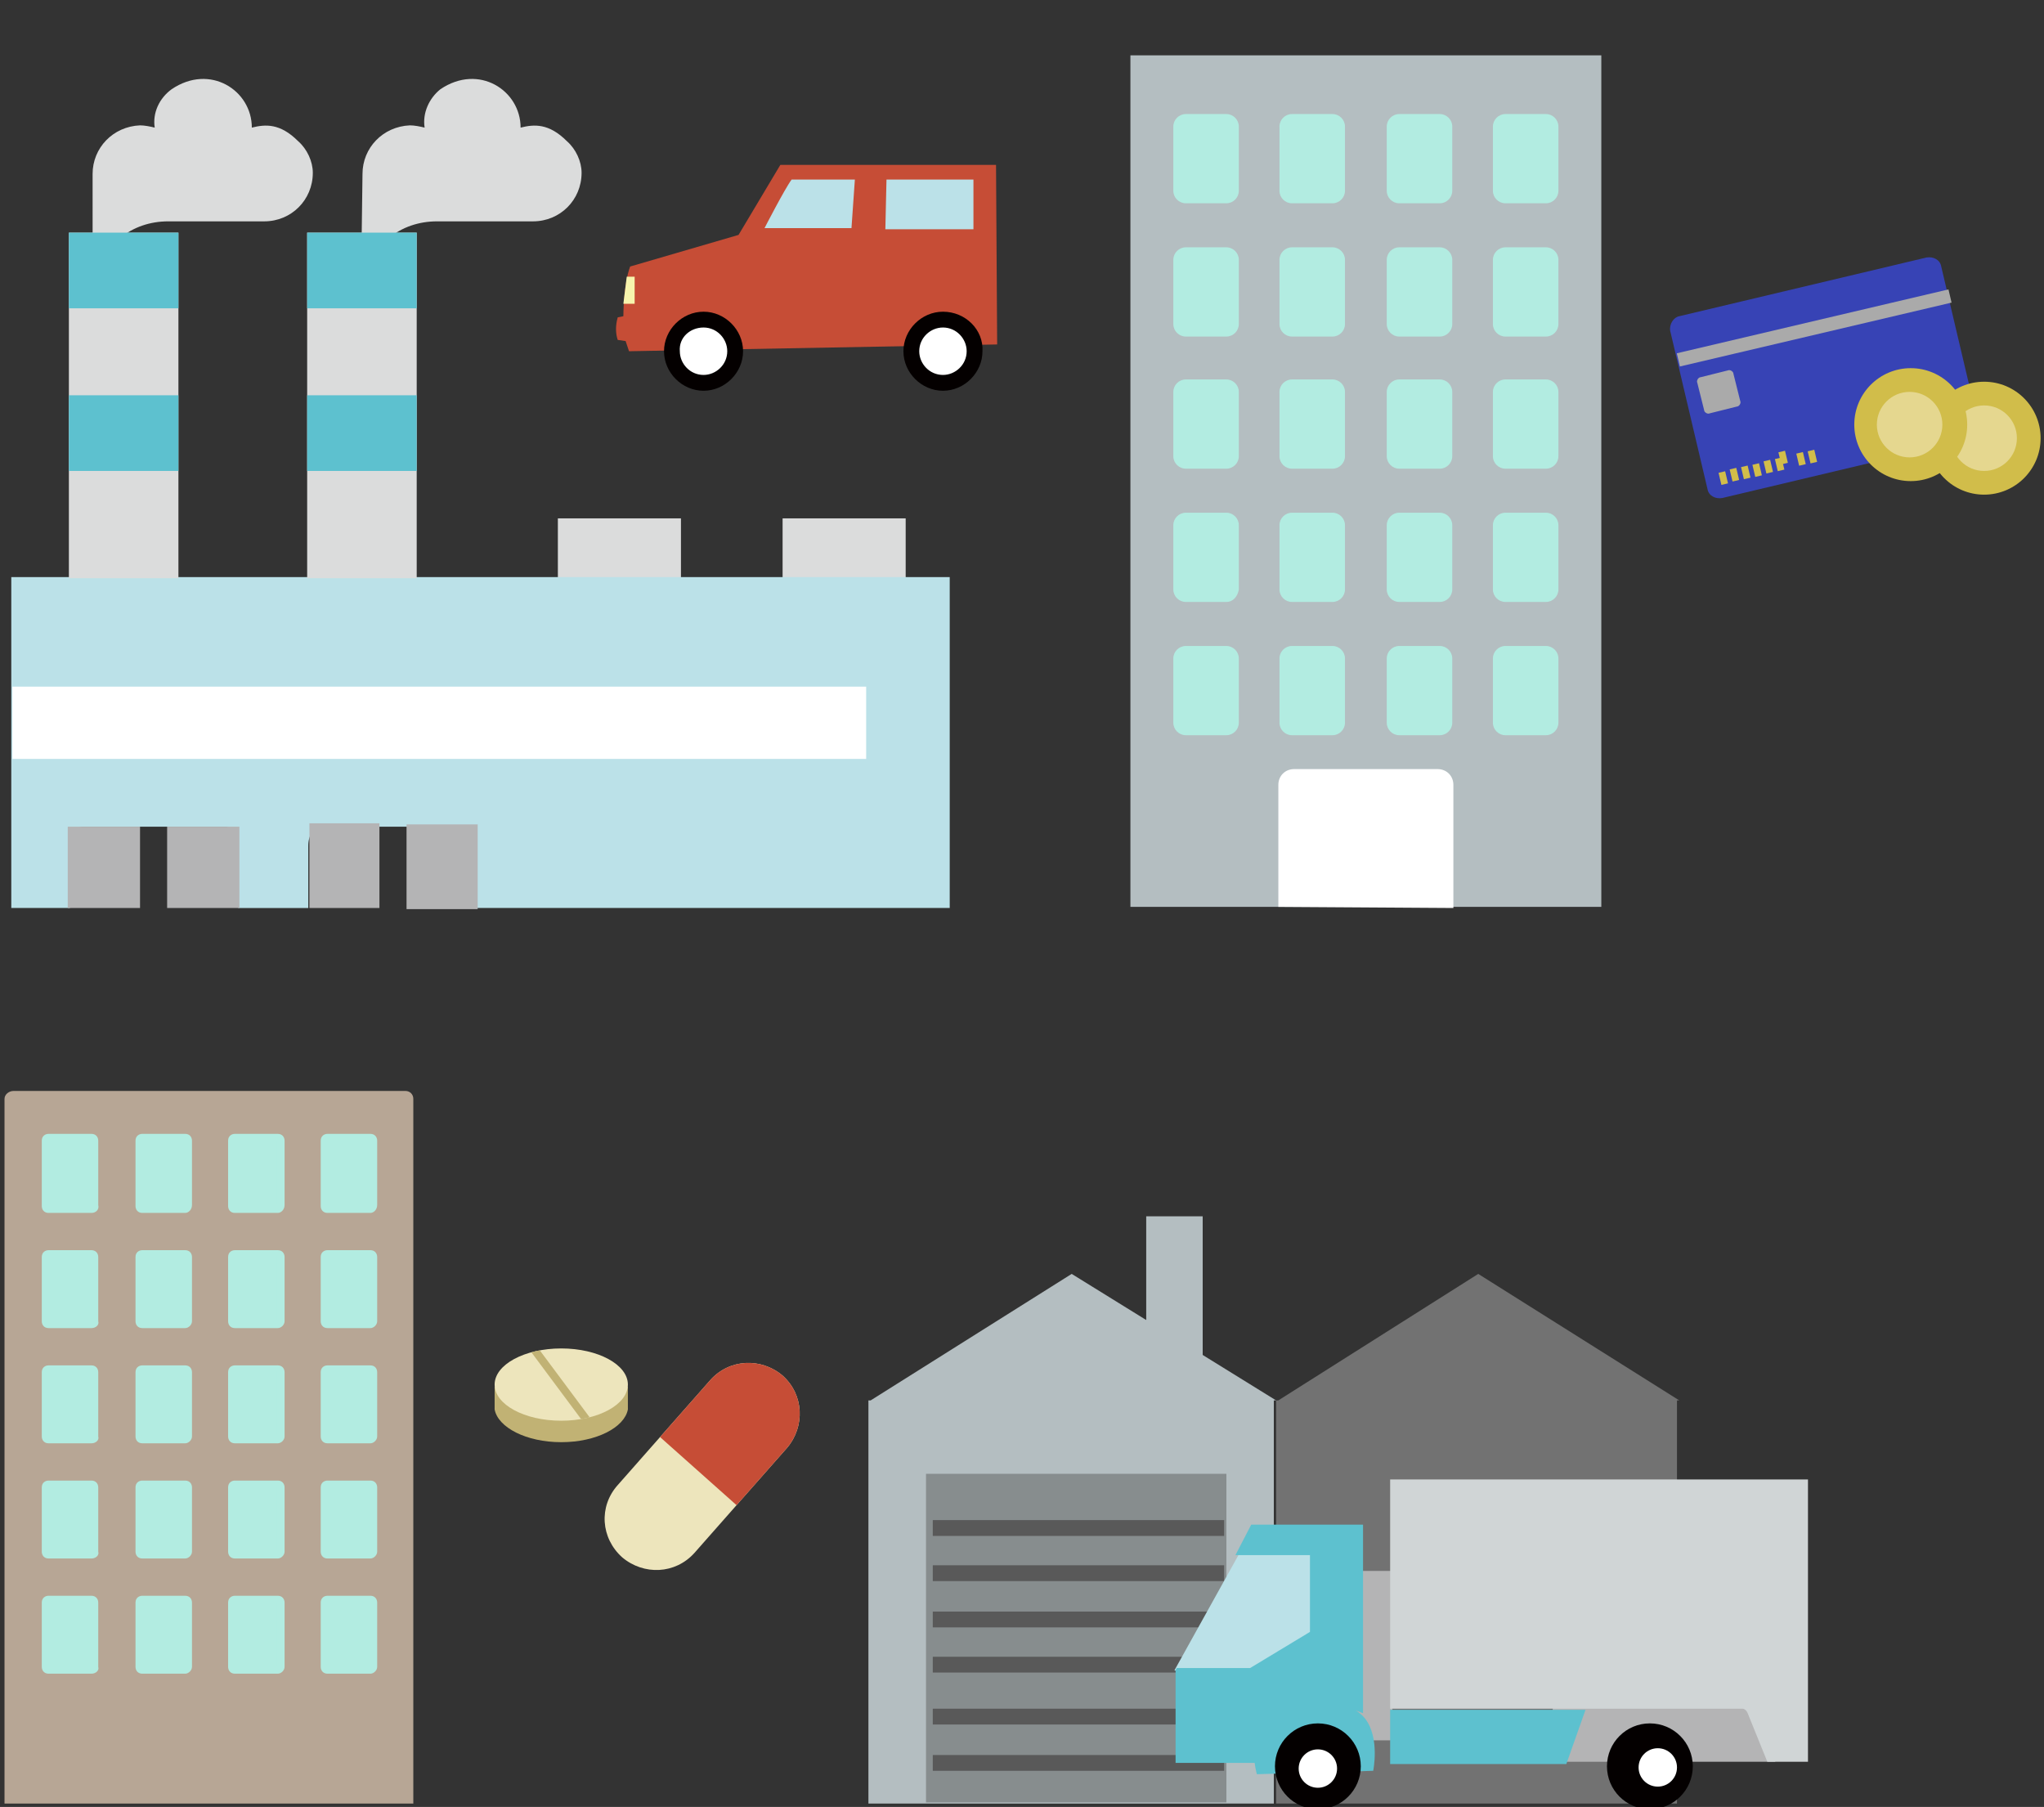 <?xml version="1.0" encoding="utf-8"?>
<!-- Generator: Adobe Illustrator 26.0.3, SVG Export Plug-In . SVG Version: 6.00 Build 0)  -->
<svg version="1.1" id="レイヤー_1" xmlns="http://www.w3.org/2000/svg" xmlns:xlink="http://www.w3.org/1999/xlink" x="0px"
	 y="0px" viewBox="0 0 181 160" style="enable-background:new 0 0 181 160;" xml:space="preserve">
<rect x="0" y="0" width="181" height="160" fill="#333333" stroke="none"/>
<style type="text/css">
	.st0{fill:#B7A695;}
	.st1{fill:#B2ECE1;}
	.st2{fill:#B4BEC1;}
	.st3{fill:#FFFFFF;}
	.st4{fill:#EDE5BC;}
	.st5{clip-path:url(#SVGID_00000052789382511035791820000007763078847195155854_);}
	.st6{fill:#C64D36;}
	.st7{fill:#C1B274;}
	.st8{clip-path:url(#SVGID_00000107575507945657452110000011848396673083217311_);}
	.st9{fill:#DBDCDC;}
	.st10{fill:#BBE1E8;}
	.st11{fill:#B4B4B5;}
	.st12{fill:#5DC1CF;}
	.st13{fill:#F7F4AD;}
	.st14{fill:#040000;}
	.st15{fill:#3743B5;}
	.st16{fill:#AAAAAA;}
	.st17{fill:#D1BD4A;}
	.st18{fill:#E5D78F;}
	.st19{fill:#878D8E;}
	.st20{fill:#595959;}
	.st21{fill:#727272;}
	.st22{fill:#D0D5D6;}
</style>
<g id="レイヤー_2_00000162344366403957668220000013481574473172906170_">
	<g id="レイヤー_1-2">
		<g id="B_10_修正">
			<path class="st0" d="M1.2,96.6h34.7c0.4,0,0.7,0.3,0.7,0.7l0,0v62.4l0,0H0.4l0,0V97.3C0.4,96.9,0.8,96.6,1.2,96.6z"/>
			<path class="st1" d="M4.3,100.7h3.9c0.2,0,0.3,0.1,0.3,0.3v5.7c0,0.2-0.1,0.3-0.3,0.3H4.3c-0.2,0-0.3-0.1-0.3-0.3V101
				C4,100.8,4.1,100.7,4.3,100.7z"/>
			<path class="st1" d="M8.1,107.4H4.3c-0.4,0-0.6-0.3-0.6-0.6V101c0-0.4,0.3-0.6,0.6-0.6h3.8c0.4,0,0.6,0.3,0.6,0.6v5.7
				C8.8,107.1,8.5,107.4,8.1,107.4z M4.3,106.7h3.8V101H4.3L4.3,106.7z"/>
			<path class="st1" d="M12.5,100.7h3.9c0.2,0,0.3,0.1,0.3,0.3v5.7c0,0.2-0.1,0.3-0.3,0.3h-3.9c-0.2,0-0.3-0.1-0.3-0.3V101
				C12.2,100.8,12.3,100.7,12.5,100.7z"/>
			<path class="st1" d="M16.4,107.4h-3.8c-0.4,0-0.6-0.3-0.6-0.6V101c0-0.4,0.3-0.6,0.6-0.6h3.8c0.4,0,0.6,0.3,0.6,0.6v5.7
				C17,107.1,16.7,107.4,16.4,107.4z M12.5,106.7h3.8V101h-3.8V106.7z"/>
			<path class="st1" d="M20.7,100.7h3.9c0.2,0,0.3,0.1,0.3,0.3v5.7c0,0.2-0.1,0.3-0.3,0.3h-3.9c-0.2,0-0.3-0.1-0.3-0.3V101
				C20.4,100.8,20.5,100.7,20.7,100.7z"/>
			<path class="st1" d="M24.6,107.4h-3.8c-0.4,0-0.6-0.3-0.6-0.6V101c0-0.4,0.3-0.6,0.6-0.6h3.8c0.4,0,0.6,0.3,0.6,0.6v5.7
				C25.2,107.1,24.9,107.4,24.6,107.4z M20.7,106.7h3.8V101h-3.8V106.7z"/>
			<path class="st1" d="M28.9,100.7h3.9c0.2,0,0.3,0.1,0.3,0.3v5.7c0,0.2-0.1,0.3-0.3,0.3h-3.9c-0.2,0-0.3-0.1-0.3-0.3V101
				C28.6,100.8,28.8,100.7,28.9,100.7z"/>
			<path class="st1" d="M32.8,107.4h-3.8c-0.4,0-0.6-0.3-0.6-0.6V101c0-0.4,0.3-0.6,0.6-0.6h3.8c0.4,0,0.6,0.3,0.6,0.6v5.7
				C33.4,107.1,33.1,107.4,32.8,107.4z M28.9,106.7h3.8V101h-3.8V106.7z"/>
			<path class="st1" d="M4.3,110.9h3.9c0.2,0,0.3,0.1,0.3,0.3v5.7c0,0.2-0.1,0.3-0.3,0.3H4.3c-0.2,0-0.3-0.1-0.3-0.3v-5.7
				C4,111.1,4.1,110.9,4.3,110.9z"/>
			<path class="st1" d="M8.1,117.6H4.3c-0.4,0-0.6-0.3-0.6-0.6v-5.7c0-0.4,0.3-0.6,0.6-0.6h3.8c0.4,0,0.6,0.3,0.6,0.6v5.7
				C8.8,117.3,8.5,117.6,8.1,117.6z M4.3,116.9h3.8v-5.7H4.3L4.3,116.9z"/>
			<path class="st1" d="M12.5,110.9h3.9c0.2,0,0.3,0.1,0.3,0.3v5.7c0,0.2-0.1,0.3-0.3,0.3h-3.9c-0.2,0-0.3-0.1-0.3-0.3v-5.7
				C12.2,111.1,12.3,110.9,12.5,110.9z"/>
			<path class="st1" d="M16.4,117.6h-3.8c-0.4,0-0.6-0.3-0.6-0.6v-5.7c0-0.4,0.3-0.6,0.6-0.6h3.8c0.4,0,0.6,0.3,0.6,0.6v5.7
				C17,117.3,16.7,117.6,16.4,117.6z M12.5,116.9h3.8v-5.7h-3.8V116.9z"/>
			<path class="st1" d="M20.7,110.9h3.9c0.2,0,0.3,0.1,0.3,0.3v5.7c0,0.2-0.1,0.3-0.3,0.3h-3.9c-0.2,0-0.3-0.1-0.3-0.3v-5.7
				C20.4,111.1,20.5,110.9,20.7,110.9z"/>
			<path class="st1" d="M24.6,117.6h-3.8c-0.4,0-0.6-0.3-0.6-0.6v-5.7c0-0.4,0.3-0.6,0.6-0.6h3.8c0.4,0,0.6,0.3,0.6,0.6v5.7
				C25.2,117.3,24.9,117.6,24.6,117.6z M20.7,116.9h3.8v-5.7h-3.8V116.9z"/>
			<path class="st1" d="M28.9,110.9h3.9c0.2,0,0.3,0.1,0.3,0.3v5.7c0,0.2-0.1,0.3-0.3,0.3h-3.9c-0.2,0-0.3-0.1-0.3-0.3v-5.7
				C28.6,111.1,28.8,110.9,28.9,110.9z"/>
			<path class="st1" d="M32.8,117.6h-3.8c-0.4,0-0.6-0.3-0.6-0.6v-5.7c0-0.4,0.3-0.6,0.6-0.6h3.8c0.4,0,0.6,0.3,0.6,0.6v5.7
				C33.4,117.3,33.1,117.6,32.8,117.6z M28.9,116.9h3.8v-5.7h-3.8V116.9z"/>
			<path class="st1" d="M4.3,121.1h3.9c0.2,0,0.3,0.1,0.3,0.3v5.7c0,0.2-0.1,0.3-0.3,0.3H4.3c-0.2,0-0.3-0.1-0.3-0.3v-5.7
				C4,121.3,4.1,121.1,4.3,121.1z"/>
			<path class="st1" d="M8.1,127.8H4.3c-0.4,0-0.6-0.3-0.6-0.6l0,0v-5.7c0-0.4,0.3-0.6,0.6-0.6c0,0,0,0,0,0h3.8
				c0.4,0,0.6,0.3,0.6,0.6l0,0v5.7C8.8,127.5,8.5,127.8,8.1,127.8C8.1,127.8,8.1,127.8,8.1,127.8z M4.3,127.1h3.8v-5.7H4.3
				L4.3,127.1z"/>
			<path class="st1" d="M12.5,121.1h3.9c0.2,0,0.3,0.1,0.3,0.3v5.7c0,0.2-0.1,0.3-0.3,0.3h-3.9c-0.2,0-0.3-0.1-0.3-0.3v-5.7
				C12.2,121.3,12.3,121.1,12.5,121.1z"/>
			<path class="st1" d="M16.4,127.8h-3.8c-0.4,0-0.6-0.3-0.6-0.6l0,0v-5.7c0-0.4,0.3-0.6,0.6-0.6c0,0,0,0,0,0h3.8
				c0.4,0,0.6,0.3,0.6,0.6l0,0v5.7C17,127.5,16.7,127.8,16.4,127.8C16.4,127.8,16.4,127.8,16.4,127.8z M12.5,127.1h3.8v-5.7h-3.8
				V127.1z"/>
			<path class="st1" d="M20.7,121.1h3.9c0.2,0,0.3,0.1,0.3,0.3v5.7c0,0.2-0.1,0.3-0.3,0.3h-3.9c-0.2,0-0.3-0.1-0.3-0.3v-5.7
				C20.4,121.3,20.5,121.1,20.7,121.1z"/>
			<path class="st1" d="M24.6,127.8h-3.8c-0.4,0-0.6-0.3-0.6-0.6l0,0v-5.7c0-0.4,0.3-0.6,0.6-0.6c0,0,0,0,0,0h3.8
				c0.4,0,0.6,0.3,0.6,0.6l0,0v5.7C25.2,127.5,24.9,127.8,24.6,127.8C24.6,127.8,24.6,127.8,24.6,127.8z M20.7,127.1h3.8v-5.7h-3.8
				V127.1z"/>
			<path class="st1" d="M28.9,121.1h3.9c0.2,0,0.3,0.1,0.3,0.3v5.7c0,0.2-0.1,0.3-0.3,0.3h-3.9c-0.2,0-0.3-0.1-0.3-0.3v-5.7
				C28.6,121.3,28.8,121.1,28.9,121.1z"/>
			<path class="st1" d="M32.8,127.8h-3.8c-0.4,0-0.6-0.3-0.6-0.6l0,0v-5.7c0-0.4,0.3-0.6,0.6-0.6h0h3.8c0.4,0,0.6,0.3,0.6,0.6l0,0
				v5.7C33.4,127.5,33.1,127.8,32.8,127.8L32.8,127.8z M28.9,127.1h3.8v-5.7h-3.8V127.1z"/>
			<path class="st1" d="M4.3,131.3h3.9c0.2,0,0.3,0.1,0.3,0.3v5.7c0,0.2-0.1,0.3-0.3,0.3H4.3c-0.2,0-0.3-0.1-0.3-0.3v-5.7
				C4,131.5,4.1,131.3,4.3,131.3z"/>
			<path class="st1" d="M8.1,138H4.3c-0.4,0-0.6-0.3-0.6-0.6l0,0v-5.7c0-0.4,0.3-0.6,0.6-0.6c0,0,0,0,0,0h3.8c0.4,0,0.6,0.3,0.6,0.6
				l0,0v5.7C8.8,137.7,8.5,138,8.1,138C8.1,138,8.1,138,8.1,138z M4.3,137.3h3.8v-5.7H4.3L4.3,137.3z"/>
			<path class="st1" d="M12.5,131.3h3.9c0.2,0,0.3,0.1,0.3,0.3v5.7c0,0.2-0.1,0.3-0.3,0.3h-3.9c-0.2,0-0.3-0.1-0.3-0.3v-5.7
				C12.2,131.5,12.3,131.3,12.5,131.3z"/>
			<path class="st1" d="M16.4,138h-3.8c-0.4,0-0.6-0.3-0.6-0.6l0,0v-5.7c0-0.4,0.3-0.6,0.6-0.6c0,0,0,0,0,0h3.8
				c0.4,0,0.6,0.3,0.6,0.6l0,0v5.7C17,137.7,16.7,138,16.4,138C16.4,138,16.4,138,16.4,138z M12.5,137.3h3.8v-5.7h-3.8V137.3z"/>
			<path class="st1" d="M20.7,131.3h3.9c0.2,0,0.3,0.1,0.3,0.3v5.7c0,0.2-0.1,0.3-0.3,0.3h-3.9c-0.2,0-0.3-0.1-0.3-0.3v-5.7
				C20.4,131.5,20.5,131.3,20.7,131.3z"/>
			<path class="st1" d="M24.6,138h-3.8c-0.4,0-0.6-0.3-0.6-0.6l0,0v-5.7c0-0.4,0.3-0.6,0.6-0.6c0,0,0,0,0,0h3.8
				c0.4,0,0.6,0.3,0.6,0.6l0,0v5.7C25.2,137.7,24.9,138,24.6,138C24.6,138,24.6,138,24.6,138z M20.7,137.3h3.8v-5.7h-3.8V137.3z"/>
			<path class="st1" d="M4.3,141.6h3.9c0.2,0,0.3,0.1,0.3,0.3v5.7c0,0.2-0.1,0.3-0.3,0.3H4.3c-0.2,0-0.3-0.1-0.3-0.3v-5.7
				C4,141.7,4.1,141.6,4.3,141.6z"/>
			<path class="st1" d="M8.1,148.2H4.3c-0.4,0-0.6-0.3-0.6-0.6l0,0v-5.7c0-0.4,0.3-0.6,0.6-0.6c0,0,0,0,0,0h3.8
				c0.4,0,0.6,0.3,0.6,0.6l0,0v5.7C8.8,147.9,8.5,148.2,8.1,148.2C8.1,148.2,8.1,148.2,8.1,148.2z M4.3,147.6h3.8v-5.7H4.3V147.6z"
				/>
			<path class="st1" d="M12.5,141.6h3.9c0.2,0,0.3,0.1,0.3,0.3v5.7c0,0.2-0.1,0.3-0.3,0.3h-3.9c-0.2,0-0.3-0.1-0.3-0.3v-5.7
				C12.2,141.7,12.3,141.6,12.5,141.6z"/>
			<path class="st1" d="M16.4,148.2h-3.8c-0.4,0-0.6-0.3-0.6-0.6l0,0v-5.7c0-0.4,0.3-0.6,0.6-0.6c0,0,0,0,0,0h3.8
				c0.4,0,0.6,0.3,0.6,0.6l0,0v5.7C17,147.9,16.7,148.2,16.4,148.2C16.4,148.2,16.4,148.2,16.4,148.2z M12.5,147.6h3.8v-5.7h-3.8
				V147.6z"/>
			<path class="st1" d="M20.7,141.6h3.9c0.2,0,0.3,0.1,0.3,0.3v5.7c0,0.2-0.1,0.3-0.3,0.3h-3.9c-0.2,0-0.3-0.1-0.3-0.3v-5.7
				C20.4,141.7,20.5,141.6,20.7,141.6z"/>
			<path class="st1" d="M24.6,148.2h-3.8c-0.4,0-0.6-0.3-0.6-0.6l0,0v-5.7c0-0.4,0.3-0.6,0.6-0.6c0,0,0,0,0,0h3.8
				c0.4,0,0.6,0.3,0.6,0.6l0,0v5.7C25.2,147.9,24.9,148.2,24.6,148.2C24.6,148.2,24.6,148.2,24.6,148.2z M20.7,147.6h3.8v-5.7h-3.8
				V147.6z"/>
			<path class="st1" d="M28.9,141.6h3.9c0.2,0,0.3,0.1,0.3,0.3v5.7c0,0.2-0.1,0.3-0.3,0.3h-3.9c-0.2,0-0.3-0.1-0.3-0.3v-5.7
				C28.6,141.7,28.8,141.6,28.9,141.6z"/>
			<path class="st1" d="M32.8,148.2h-3.8c-0.4,0-0.6-0.3-0.6-0.6l0,0v-5.7c0-0.4,0.3-0.6,0.6-0.6h0h3.8c0.4,0,0.6,0.3,0.6,0.6l0,0
				v5.7C33.4,147.9,33.1,148.2,32.8,148.2L32.8,148.2z M28.9,147.6h3.8v-5.7h-3.8V147.6z"/>
			<path class="st1" d="M28.9,131.3h3.9c0.2,0,0.3,0.1,0.3,0.3v5.7c0,0.2-0.1,0.3-0.3,0.3h-3.9c-0.2,0-0.3-0.1-0.3-0.3v-5.7
				C28.6,131.5,28.8,131.3,28.9,131.3z"/>
			<path class="st1" d="M32.8,138h-3.8c-0.4,0-0.6-0.3-0.6-0.6l0,0v-5.7c0-0.4,0.3-0.6,0.6-0.6h0h3.8c0.4,0,0.6,0.3,0.6,0.6l0,0v5.7
				C33.4,137.7,33.1,138,32.8,138L32.8,138z M28.9,137.3h3.8v-5.7h-3.8V137.3z"/>
			<polygon class="st2" points="141.8,80.3 100.1,80.3 100.1,4.9 141.8,4.9 141.8,4.9 			"/>
			<path class="st1" d="M105,10.4h3.6c0.4,0,0.8,0.4,0.8,0.8v5.7c0,0.4-0.4,0.8-0.8,0.8H105c-0.4,0-0.8-0.4-0.8-0.8v-5.7
				C104.2,10.7,104.6,10.4,105,10.4z"/>
			<path class="st1" d="M108.6,18H105c-0.6,0-1.1-0.5-1.1-1.1v-5.7c0-0.6,0.5-1.1,1.1-1.1h3.6c0.6,0,1.1,0.5,1.1,1.1v5.7
				C109.7,17.5,109.2,18,108.6,18z M105,10.7c-0.3,0-0.5,0.2-0.5,0.5v5.7c0,0.3,0.2,0.5,0.5,0.5c0,0,0,0,0,0h3.6
				c0.3,0,0.5-0.2,0.5-0.5c0,0,0,0,0,0v-5.7c0-0.3-0.2-0.5-0.5-0.5H105z"/>
			<path class="st1" d="M114.5,10.4h3.6c0.4,0,0.8,0.4,0.8,0.8v5.7c0,0.4-0.4,0.8-0.8,0.8h-3.6c-0.4,0-0.8-0.4-0.8-0.8v-5.7
				C113.7,10.7,114,10.4,114.5,10.4z"/>
			<path class="st1" d="M118,18h-3.6c-0.6,0-1.1-0.5-1.1-1.1v-5.7c0-0.6,0.5-1.1,1.1-1.1h3.6c0.6,0,1.1,0.5,1.1,1.1v5.7
				C119.1,17.5,118.6,18,118,18z M114.5,10.7c-0.3,0-0.5,0.2-0.5,0.5v5.7c0,0.3,0.2,0.5,0.5,0.5h3.6c0.3,0,0.5-0.2,0.5-0.5v-5.7
				c0-0.3-0.2-0.5-0.5-0.5H114.5z"/>
			<path class="st1" d="M123.9,10.4h3.6c0.4,0,0.8,0.4,0.8,0.8v5.7c0,0.4-0.4,0.8-0.8,0.8h-3.6c-0.4,0-0.8-0.4-0.8-0.8v-5.7
				C123.1,10.7,123.5,10.4,123.9,10.4z"/>
			<path class="st1" d="M127.5,18h-3.6c-0.6,0-1.1-0.5-1.1-1.1v-5.7c0-0.6,0.5-1.1,1.1-1.1h3.6c0.6,0,1.1,0.5,1.1,1.1v5.7
				C128.6,17.5,128.1,18,127.5,18z M123.9,10.7c-0.3,0-0.5,0.2-0.5,0.5v5.7c0,0.3,0.2,0.5,0.5,0.5c0,0,0,0,0,0h3.6
				c0.3,0,0.5-0.2,0.5-0.5c0,0,0,0,0,0v-5.7c0-0.3-0.2-0.5-0.5-0.5H123.9z"/>
			<path class="st1" d="M133.4,10.4h3.6c0.4,0,0.8,0.4,0.8,0.8v5.7c0,0.4-0.4,0.8-0.8,0.8h-3.6c-0.4,0-0.8-0.4-0.8-0.8v-5.7
				C132.6,10.7,132.9,10.4,133.4,10.4z"/>
			<path class="st1" d="M136.9,18h-3.6c-0.6,0-1.1-0.5-1.1-1.1v-5.7c0-0.6,0.5-1.1,1.1-1.1h3.6c0.6,0,1.1,0.5,1.1,1.1v5.7
				C138,17.5,137.5,18,136.9,18z M133.4,10.7c-0.3,0-0.5,0.2-0.5,0.5v5.7c0,0.3,0.2,0.5,0.5,0.5h3.6c0.3,0,0.5-0.2,0.5-0.5
				c0,0,0,0,0,0v-5.7c0-0.3-0.2-0.5-0.5-0.5H133.4z"/>
			<path class="st1" d="M105,22.2h3.6c0.4,0,0.8,0.4,0.8,0.8v5.7c0,0.4-0.4,0.8-0.8,0.8H105c-0.4,0-0.8-0.4-0.8-0.8V23
				C104.2,22.5,104.6,22.2,105,22.2z"/>
			<path class="st1" d="M108.6,29.8H105c-0.6,0-1.1-0.5-1.1-1.1V23c0-0.6,0.5-1.1,1.1-1.1h3.6c0.6,0,1.1,0.5,1.1,1.1v5.7
				C109.7,29.3,109.2,29.8,108.6,29.8z M105,22.5c-0.3,0-0.5,0.2-0.5,0.5v5.7c0,0.3,0.2,0.5,0.5,0.5h3.6c0.3,0,0.5-0.2,0.5-0.5V23
				c0-0.3-0.2-0.5-0.5-0.5H105z"/>
			<path class="st1" d="M114.5,22.2h3.6c0.4,0,0.8,0.4,0.8,0.8v5.7c0,0.4-0.4,0.8-0.8,0.8h-3.6c-0.4,0-0.8-0.4-0.8-0.8V23
				C113.7,22.5,114,22.2,114.5,22.2z"/>
			<path class="st1" d="M118,29.8h-3.6c-0.6,0-1.1-0.5-1.1-1.1V23c0-0.6,0.5-1.1,1.1-1.1h3.6c0.6,0,1.1,0.5,1.1,1.1v5.7
				C119.1,29.3,118.6,29.8,118,29.8z M114.5,22.5c-0.3,0-0.5,0.2-0.5,0.5v5.7c0,0.3,0.2,0.5,0.5,0.5h3.6c0.3,0,0.5-0.2,0.5-0.5V23
				c0-0.3-0.2-0.5-0.5-0.5H114.5z"/>
			<path class="st1" d="M123.9,22.2h3.6c0.4,0,0.8,0.4,0.8,0.8v5.7c0,0.4-0.4,0.8-0.8,0.8h-3.6c-0.4,0-0.8-0.4-0.8-0.8V23
				C123.1,22.5,123.5,22.2,123.9,22.2z"/>
			<path class="st1" d="M127.5,29.8h-3.6c-0.6,0-1.1-0.5-1.1-1.1V23c0-0.6,0.5-1.1,1.1-1.1h3.6c0.6,0,1.1,0.5,1.1,1.1v5.7
				C128.6,29.3,128.1,29.8,127.5,29.8z M123.9,22.5c-0.3,0-0.5,0.2-0.5,0.5v5.7c0,0.3,0.2,0.5,0.5,0.5h3.6c0.3,0,0.5-0.2,0.5-0.5V23
				c0-0.3-0.2-0.5-0.5-0.5H123.9z"/>
			<path class="st1" d="M133.4,22.2h3.6c0.4,0,0.8,0.4,0.8,0.8v5.7c0,0.4-0.4,0.8-0.8,0.8h-3.6c-0.4,0-0.8-0.4-0.8-0.8V23
				C132.6,22.5,132.9,22.2,133.4,22.2z"/>
			<path class="st1" d="M136.9,29.8h-3.6c-0.6,0-1.1-0.5-1.1-1.1V23c0-0.6,0.5-1.1,1.1-1.1h3.6c0.6,0,1.1,0.5,1.1,1.1v5.7
				C138,29.3,137.5,29.8,136.9,29.8z M133.4,22.5c-0.3,0-0.5,0.2-0.5,0.5v5.7c0,0.3,0.2,0.5,0.5,0.5h3.6c0.3,0,0.5-0.2,0.5-0.5V23
				c0-0.3-0.2-0.5-0.5-0.5H133.4z"/>
			<path class="st1" d="M105,33.9h3.6c0.4,0,0.8,0.4,0.8,0.8v5.7c0,0.4-0.4,0.8-0.8,0.8H105c-0.4,0-0.8-0.4-0.8-0.8v-5.7
				C104.2,34.3,104.6,33.9,105,33.9z"/>
			<path class="st1" d="M108.6,41.5H105c-0.6,0-1.1-0.5-1.1-1.1v-5.7c0-0.6,0.5-1.1,1.1-1.1h3.6c0.6,0,1.1,0.5,1.1,1.1v5.7
				C109.7,41,109.2,41.5,108.6,41.5z M105,34.2c-0.3,0-0.5,0.2-0.5,0.5v5.7c0,0.3,0.2,0.5,0.5,0.5h3.6c0.3,0,0.5-0.2,0.5-0.5v-5.7
				c0-0.3-0.2-0.5-0.5-0.5H105z"/>
			<path class="st1" d="M114.5,33.9h3.6c0.4,0,0.8,0.4,0.8,0.8v5.7c0,0.4-0.4,0.8-0.8,0.8h-3.6c-0.4,0-0.8-0.4-0.8-0.8v-5.7
				C113.7,34.3,114,33.9,114.5,33.9z"/>
			<path class="st1" d="M118,41.5h-3.6c-0.6,0-1.1-0.5-1.1-1.1v-5.7c0-0.6,0.5-1.1,1.1-1.1h3.6c0.6,0,1.1,0.5,1.1,1.1v5.7
				C119.1,41,118.6,41.5,118,41.5z M114.5,34.2c-0.3,0-0.5,0.2-0.5,0.5v5.7c0,0.3,0.2,0.5,0.5,0.5h3.6c0.3,0,0.5-0.2,0.5-0.5v-5.7
				c0-0.3-0.2-0.5-0.5-0.5H114.5z"/>
			<path class="st1" d="M123.9,33.9h3.6c0.4,0,0.8,0.4,0.8,0.8v5.7c0,0.4-0.4,0.8-0.8,0.8h-3.6c-0.4,0-0.8-0.4-0.8-0.8v-5.7
				C123.1,34.3,123.5,33.9,123.9,33.9z"/>
			<path class="st1" d="M127.5,41.5h-3.6c-0.6,0-1.1-0.5-1.1-1.1v-5.7c0-0.6,0.5-1.1,1.1-1.1h3.6c0.6,0,1.1,0.5,1.1,1.1v5.7
				C128.6,41,128.1,41.5,127.5,41.5z M123.9,34.2c-0.3,0-0.5,0.2-0.5,0.5v5.7c0,0.3,0.2,0.5,0.5,0.5h3.6c0.3,0,0.5-0.2,0.5-0.5v-5.7
				c0-0.3-0.2-0.5-0.5-0.5H123.9z"/>
			<path class="st1" d="M133.4,33.9h3.6c0.4,0,0.8,0.4,0.8,0.8v5.7c0,0.4-0.4,0.8-0.8,0.8h-3.6c-0.4,0-0.8-0.4-0.8-0.8v-5.7
				C132.6,34.3,132.9,33.9,133.4,33.9z"/>
			<path class="st1" d="M136.9,41.5h-3.6c-0.6,0-1.1-0.5-1.1-1.1v-5.7c0-0.6,0.5-1.1,1.1-1.1h3.6c0.6,0,1.1,0.5,1.1,1.1v5.7
				C138,41,137.5,41.5,136.9,41.5z M133.4,34.2c-0.3,0-0.5,0.2-0.5,0.5v5.7c0,0.3,0.2,0.5,0.5,0.5h3.6c0.3,0,0.5-0.2,0.5-0.5v-5.7
				c0-0.3-0.2-0.5-0.5-0.5H133.4z"/>
			<path class="st1" d="M105,45.7h3.6c0.4,0,0.8,0.4,0.8,0.8v5.7c0,0.4-0.4,0.8-0.8,0.8H105c-0.4,0-0.8-0.4-0.8-0.8v-5.7
				C104.2,46.1,104.6,45.7,105,45.7z"/>
			<path class="st1" d="M108.6,53.3H105c-0.6,0-1.1-0.5-1.1-1.1v-5.7c0-0.6,0.5-1.1,1.1-1.1h3.6c0.6,0,1.1,0.5,1.1,1.1v5.7
				C109.6,52.8,109.2,53.3,108.6,53.3z M105,46c-0.3,0-0.5,0.2-0.5,0.5c0,0,0,0,0,0v5.7c0,0.3,0.2,0.5,0.5,0.5h3.6
				c0.3,0,0.5-0.2,0.5-0.5v-5.7c0-0.3-0.2-0.5-0.5-0.5c0,0,0,0,0,0H105z"/>
			<path class="st1" d="M114.5,45.7h3.6c0.4,0,0.8,0.4,0.8,0.8v5.7c0,0.4-0.4,0.8-0.8,0.8h-3.6c-0.4,0-0.8-0.4-0.8-0.8v-5.7
				C113.7,46.1,114,45.7,114.5,45.7z"/>
			<path class="st1" d="M118,53.3h-3.6c-0.6,0-1.1-0.5-1.1-1.1v-5.7c0-0.6,0.5-1.1,1.1-1.1h3.6c0.6,0,1.1,0.5,1.1,1.1v5.7
				C119.1,52.8,118.6,53.3,118,53.3z M114.5,46c-0.3,0-0.5,0.2-0.5,0.5v5.7c0,0.3,0.2,0.5,0.5,0.5h3.6c0.3,0,0.5-0.2,0.5-0.5v-5.7
				c0-0.3-0.2-0.5-0.5-0.5H114.5z"/>
			<path class="st1" d="M123.9,45.7h3.6c0.4,0,0.8,0.4,0.8,0.8v5.7c0,0.4-0.4,0.8-0.8,0.8h-3.6c-0.4,0-0.8-0.4-0.8-0.8v-5.7
				C123.1,46.1,123.5,45.7,123.9,45.7z"/>
			<path class="st1" d="M127.5,53.3h-3.6c-0.6,0-1.1-0.5-1.1-1.1v-5.7c0-0.6,0.5-1.1,1.1-1.1h3.6c0.6,0,1.1,0.5,1.1,1.1v5.7
				C128.6,52.8,128.1,53.3,127.5,53.3z M123.9,46c-0.3,0-0.5,0.2-0.5,0.5c0,0,0,0,0,0v5.7c0,0.3,0.2,0.5,0.5,0.5h3.6
				c0.3,0,0.5-0.2,0.5-0.5v-5.7c0-0.3-0.2-0.5-0.5-0.5c0,0,0,0,0,0H123.9z"/>
			<path class="st1" d="M133.4,45.7h3.6c0.4,0,0.8,0.4,0.8,0.8v5.7c0,0.4-0.4,0.8-0.8,0.8h-3.6c-0.4,0-0.8-0.4-0.8-0.8v-5.7
				C132.6,46.1,132.9,45.7,133.4,45.7z"/>
			<path class="st1" d="M136.9,53.3h-3.6c-0.6,0-1.1-0.5-1.1-1.1v-5.7c0-0.6,0.5-1.1,1.1-1.1h3.6c0.6,0,1.1,0.5,1.1,1.1v5.7
				C138,52.8,137.5,53.3,136.9,53.3z M133.4,46c-0.3,0-0.5,0.2-0.5,0.5v5.7c0,0.3,0.2,0.5,0.5,0.5h3.6c0.3,0,0.5-0.2,0.5-0.5v-5.7
				c0-0.3-0.2-0.5-0.5-0.5c0,0,0,0,0,0H133.4z"/>
			<path class="st1" d="M105,57.5h3.6c0.4,0,0.8,0.4,0.8,0.8V64c0,0.4-0.4,0.8-0.8,0.8H105c-0.4,0-0.8-0.4-0.8-0.8v-5.7
				C104.2,57.8,104.6,57.5,105,57.5z"/>
			<path class="st1" d="M108.6,65.1H105c-0.6,0-1.1-0.5-1.1-1.1v-5.7c0-0.6,0.5-1.1,1.1-1.1h3.6c0.6,0,1.1,0.5,1.1,1.1V64
				C109.7,64.6,109.2,65.1,108.6,65.1L108.6,65.1z M105,57.8c-0.3,0-0.5,0.2-0.5,0.5l0,0V64c0,0.3,0.2,0.5,0.5,0.5h3.6
				c0.3,0,0.5-0.2,0.5-0.5v-5.7c0-0.3-0.2-0.5-0.5-0.5l0,0H105z"/>
			<path class="st1" d="M114.5,57.5h3.6c0.4,0,0.8,0.4,0.8,0.8V64c0,0.4-0.4,0.8-0.8,0.8h-3.6c-0.4,0-0.8-0.4-0.8-0.8v-5.7
				C113.7,57.8,114,57.5,114.5,57.5z"/>
			<path class="st1" d="M118,65.1h-3.6c-0.6,0-1.1-0.5-1.1-1.1v-5.7c0-0.6,0.5-1.1,1.1-1.1h3.6c0.6,0,1.1,0.5,1.1,1.1V64
				C119.1,64.6,118.6,65.1,118,65.1z M114.5,57.8c-0.3,0-0.5,0.2-0.5,0.5c0,0,0,0,0,0V64c0,0.3,0.2,0.5,0.5,0.5c0,0,0,0,0,0h3.6
				c0.3,0,0.5-0.2,0.5-0.5c0,0,0,0,0,0v-5.7c0-0.3-0.2-0.5-0.5-0.5c0,0,0,0,0,0H114.5z"/>
			<path class="st1" d="M123.9,57.5h3.6c0.4,0,0.8,0.4,0.8,0.8V64c0,0.4-0.4,0.8-0.8,0.8h-3.6c-0.4,0-0.8-0.4-0.8-0.8v-5.7
				C123.1,57.8,123.5,57.5,123.9,57.5z"/>
			<path class="st1" d="M127.5,65.1h-3.6c-0.6,0-1.1-0.5-1.1-1.1v-5.7c0-0.6,0.5-1.1,1.1-1.1h3.6c0.6,0,1.1,0.5,1.1,1.1V64
				C128.6,64.6,128.1,65.1,127.5,65.1z M123.9,57.8c-0.3,0-0.5,0.2-0.5,0.5l0,0V64c0,0.3,0.2,0.5,0.5,0.5h3.6c0.3,0,0.5-0.2,0.5-0.5
				v-5.7c0-0.3-0.2-0.5-0.5-0.5l0,0H123.9z"/>
			<path class="st1" d="M133.4,57.5h3.6c0.4,0,0.8,0.4,0.8,0.8V64c0,0.4-0.4,0.8-0.8,0.8h-3.6c-0.4,0-0.8-0.4-0.8-0.8v-5.7
				C132.6,57.8,132.9,57.5,133.4,57.5z"/>
			<path class="st1" d="M136.9,65.1h-3.6c-0.6,0-1.1-0.5-1.1-1.1v-5.7c0-0.6,0.5-1.1,1.1-1.1h3.6c0.6,0,1.1,0.5,1.1,1.1V64
				C138,64.6,137.5,65.1,136.9,65.1z M133.4,57.8c-0.3,0-0.5,0.2-0.5,0.5V64c0,0.3,0.2,0.5,0.5,0.5h3.6c0.3,0,0.5-0.2,0.5-0.5v-5.7
				c0-0.3-0.2-0.5-0.5-0.5l0,0H133.4z"/>
			<path class="st3" d="M113.2,80.3V69.5c0-0.8,0.6-1.4,1.4-1.4h12.7c0.8,0,1.4,0.6,1.4,1.4v10.9"/>
			<path class="st4" d="M54.7,131.5l8.2-9.3c1.7-1.9,4.5-2,6.4-0.4l0,0c1.9,1.7,2,4.5,0.4,6.4l-8.2,9.3c-1.7,1.9-4.5,2-6.4,0.4l0,0
				C53.2,136.2,53,133.4,54.7,131.5z"/>
			<g>
				<defs>
					<path id="SVGID_1_" d="M54.7,131.5l8.2-9.3c1.7-1.9,4.5-2,6.4-0.4l0,0c1.9,1.7,2,4.5,0.4,6.4l-8.2,9.3c-1.7,1.9-4.5,2-6.4,0.4
						l0,0C53.2,136.2,53,133.4,54.7,131.5z"/>
				</defs>
				<clipPath id="SVGID_00000009586644256255144320000012568420210739106435_">
					<use xlink:href="#SVGID_1_"  style="overflow:visible;"/>
				</clipPath>
				<g style="clip-path:url(#SVGID_00000009586644256255144320000012568420210739106435_);">
					
						<rect x="59.2" y="119" transform="matrix(0.665 -0.747 0.747 0.665 -71.958 90.424)" class="st6" width="11.3" height="12.8"/>
				</g>
			</g>
			<path class="st7" d="M43.8,122.8v2h0c0.3,1.6,2.8,2.9,5.9,2.9s5.6-1.3,5.9-2.9h0v-2H43.8z"/>
			<ellipse class="st4" cx="49.7" cy="122.6" rx="5.9" ry="3.2"/>
			<g>
				<defs>
					<ellipse id="SVGID_00000076598683247305840500000017200687955203342724_" cx="49.7" cy="122.6" rx="5.9" ry="3.2"/>
				</defs>
				<clipPath id="SVGID_00000005238039512797393410000009750110130150804915_">
					<use xlink:href="#SVGID_00000076598683247305840500000017200687955203342724_"  style="overflow:visible;"/>
				</clipPath>
				<g style="clip-path:url(#SVGID_00000005238039512797393410000009750110130150804915_);">
					
						<rect x="49.2" y="118" transform="matrix(0.802 -0.597 0.597 0.802 -63.355 53.798)" class="st7" width="0.7" height="9.1"/>
				</g>
			</g>
			<rect x="69.3" y="45.9" class="st9" width="10.9" height="5.3"/>
			<rect x="49.4" y="45.9" class="st9" width="10.9" height="5.3"/>
			<path class="st10" d="M84.1,80.4H42.2v-5.5c0-0.9-0.5-1.7-1.2-1.7H28.5c-0.7,0-1.2,0.7-1.2,1.7v5.5h-6.2v-5.5
				c0-0.9-0.5-1.7-1.2-1.7H7.4c-0.7,0-1.2,0.7-1.2,1.7v5.5H1V51.1h83.1V80.4z"/>
			<rect x="14.8" y="73.2" class="st11" width="6.4" height="7.2"/>
			<rect x="36" y="73" class="st11" width="6.3" height="7.5"/>
			<rect x="6" y="73.2" class="st11" width="6.4" height="7.2"/>
			<rect x="27.4" y="72.9" class="st11" width="6.2" height="7.5"/>
			<rect x="1.1" y="60.8" class="st3" width="75.6" height="6.4"/>
			<path class="st9" d="M8.2,15.4c0-2.3,1.8-4.2,4.2-4.3c0.4,0,0.9,0.1,1.3,0.2l0,0c-0.2-1.3,0.4-2.6,1.5-3.4
				c3.4-2.3,7.1,0.1,7.1,3.4l0,0c1.2-0.3,2.5-0.4,4.1,1.2c0.8,0.7,1.3,1.8,1.3,2.8c0,2.4-1.9,4.3-4.3,4.3c0,0,0,0,0,0h-8.5
				c-1.6,0-3.1,0.5-4.3,1.5l-2.4,1.8L8.2,15.4z"/>
			<path class="st9" d="M32.1,15.4c0-2.3,1.8-4.2,4.2-4.3c0.4,0,0.9,0.1,1.3,0.2l0,0C37.4,10,38,8.7,39,7.9c3.4-2.3,7.1,0.1,7.1,3.4
				l0,0c1.2-0.3,2.5-0.4,4.1,1.2c0.8,0.7,1.3,1.8,1.3,2.8c0,2.4-1.9,4.3-4.3,4.3c0,0,0,0,0,0h-8.5c-1.6,0-3.1,0.5-4.3,1.5l-2.4,1.8
				L32.1,15.4z"/>
			<rect x="27.2" y="20.6" class="st9" width="9.7" height="30.6"/>
			<rect x="27.2" y="20.6" class="st12" width="9.7" height="6.7"/>
			<rect x="27.2" y="35" class="st12" width="9.7" height="6.7"/>
			<rect x="6.1" y="20.6" class="st9" width="9.7" height="30.6"/>
			<rect x="6.1" y="20.6" class="st12" width="9.7" height="6.7"/>
			<rect x="6.1" y="35" class="st12" width="9.7" height="6.7"/>
			<path class="st6" d="M65.4,20.8l3.7-6.2h19.1l0.1,15.9l-32.6,0.6l-0.3-0.9l-0.7-0.1c-0.2-0.6-0.2-1.3,0-2l0.5-0.1
				c0,0,0-2.8,0.6-4.4L65.4,20.8z"/>
			<path class="st10" d="M75.7,15.9l-0.3,4.3h-7.7c0,0,1.8-3.5,2.4-4.3L75.7,15.9z"/>
			<polygon class="st10" points="78.5,15.9 78.4,20.3 86.2,20.3 86.2,15.9 			"/>
			<path class="st13" d="M55.5,24.5h0.7v2.4h-1C55.3,26.1,55.4,25.3,55.5,24.5z"/>
			<path class="st3" d="M62.3,33.9c-1.6,0-2.8-1.3-2.8-2.8c0-1.6,1.3-2.8,2.8-2.8c1.6,0,2.8,1.3,2.8,2.8c0,0,0,0,0,0
				C65.1,32.7,63.9,33.9,62.3,33.9z"/>
			<path class="st14" d="M62.3,29c1.2,0,2.1,1,2.1,2.1c0,1.2-1,2.1-2.1,2.1c-1.2,0-2.1-1-2.1-2.1v0C60.1,29.9,61.1,29,62.3,29
				 M62.3,27.6c-1.9,0-3.5,1.6-3.5,3.5s1.6,3.5,3.5,3.5c1.9,0,3.5-1.6,3.5-3.5c0,0,0,0,0,0C65.8,29.2,64.2,27.6,62.3,27.6z"/>
			<path class="st3" d="M83.5,33.9c-1.6,0-2.8-1.3-2.8-2.8c0-1.6,1.3-2.8,2.8-2.8c1.6,0,2.8,1.3,2.8,2.8c0,0,0,0,0,0
				C86.4,32.7,85.1,33.9,83.5,33.9z"/>
			<path class="st14" d="M83.5,29c1.2,0,2.1,1,2.1,2.1c0,1.2-1,2.1-2.1,2.1c-1.2,0-2.1-1-2.1-2.1v0C81.4,29.9,82.4,29,83.5,29
				 M83.5,27.6c-1.9,0-3.5,1.6-3.5,3.5c0,1.9,1.6,3.5,3.5,3.5c1.9,0,3.5-1.6,3.5-3.5c0,0,0,0,0,0C87.1,29.2,85.5,27.6,83.5,27.6z"/>
			<path class="st15" d="M148.7,28l21.9-5.2c0.6-0.1,1.2,0.2,1.3,0.8l3.3,14c0.1,0.6-0.2,1.2-0.8,1.3l-21.9,5.2
				c-0.6,0.1-1.2-0.2-1.3-0.8l-3.3-14C147.8,28.7,148.2,28.1,148.7,28z"/>
			
				<rect x="148.2" y="28.5" transform="matrix(0.974 -0.229 0.229 0.974 -2.391 37.461)" class="st16" width="24.7" height="1.2"/>
			
				<rect x="152.2" y="41.8" transform="matrix(0.974 -0.229 0.229 0.974 -5.634 36.007)" class="st17" width="0.6" height="1.1"/>
			
				<rect x="153.2" y="41.5" transform="matrix(0.974 -0.229 0.229 0.974 -5.554 36.227)" class="st17" width="0.6" height="1.1"/>
			
				<rect x="154.2" y="41.3" transform="matrix(0.974 -0.229 0.229 0.974 -5.476 36.446)" class="st17" width="0.6" height="1.1"/>
			
				<rect x="155.2" y="41.1" transform="matrix(0.974 -0.229 0.229 0.974 -5.396 36.665)" class="st17" width="0.6" height="1.1"/>
			
				<rect x="156.2" y="40.8" transform="matrix(0.974 -0.229 0.229 0.974 -5.317 36.884)" class="st17" width="0.6" height="1.1"/>
			
				<rect x="157.2" y="40.6" transform="matrix(0.974 -0.229 0.229 0.974 -5.238 37.103)" class="st17" width="0.6" height="1.1"/>
			<rect x="157.6" y="40" transform="matrix(0.973 -0.231 0.231 0.973 -5.103 37.536)" class="st17" width="0.6" height="1.1"/>
			
				<rect x="159.1" y="40.1" transform="matrix(0.974 -0.229 0.229 0.974 -5.081 37.543)" class="st17" width="0.6" height="1.1"/>
			
				<rect x="160.1" y="39.9" transform="matrix(0.974 -0.229 0.229 0.974 -5.001 37.762)" class="st17" width="0.6" height="1.1"/>
			<path class="st16" d="M150.6,33.4l2.4-0.6c0.2-0.1,0.5,0.1,0.5,0.3l0.6,2.4c0.1,0.2-0.1,0.5-0.3,0.5l-2.4,0.6
				c-0.2,0.1-0.5-0.1-0.5-0.3l-0.6-2.4C150.2,33.7,150.4,33.4,150.6,33.4z"/>
			
				<rect x="167.3" y="35.7" transform="matrix(0.974 -0.229 0.229 0.974 -3.977 39.977)" class="st3" width="6.4" height="2.9"/>
			<circle class="st17" cx="175.7" cy="38.8" r="5"/>
			<circle class="st18" cx="175.7" cy="38.8" r="2.9"/>
			<circle class="st17" cx="169.2" cy="37.6" r="5"/>
			<circle class="st18" cx="169.1" cy="37.6" r="2.9"/>
			<polygon class="st2" points="94.9,112.8 77.1,124 76.9,124 76.9,159.7 112.8,159.7 112.8,124 113,124 			"/>
			<rect x="82" y="130.5" class="st19" width="26.6" height="29.1"/>
			<rect x="82.6" y="134.6" class="st20" width="25.8" height="1.4"/>
			<rect x="82.6" y="138.6" class="st20" width="25.8" height="1.4"/>
			<rect x="82.6" y="142.7" class="st20" width="25.8" height="1.4"/>
			<rect x="82.6" y="146.7" class="st20" width="25.8" height="1.4"/>
			<rect x="82.6" y="151.3" class="st20" width="25.8" height="1.4"/>
			<rect x="82.6" y="155.4" class="st20" width="25.8" height="1.4"/>
			<polygon class="st21" points="130.9,112.8 113.2,124 113,124 113,159.7 148.5,159.7 148.5,124 148.7,124 			"/>
			<rect x="101.5" y="107.7" class="st2" width="5" height="15.6"/>
			<polygon class="st11" points="138,149 157.2,150 157.2,156 136.5,156 			"/>
			<path class="st11" d="M119.2,154.1c-0.6-0.4-1.3-0.8-2.1-1.1l0,0v-13.9h6.2v15H119.2z"/>
			<path class="st12" d="M121.6,156.8l-10.3,0.3c0,0-1.2-3.8,1.8-5.4c2.9-1.6,6.5-1.2,7.8,0.5C122.2,153.9,121.6,156.8,121.6,156.8z
				"/>
			<circle class="st14" cx="116.7" cy="156.4" r="3.8"/>
			<circle class="st3" cx="116.7" cy="156.6" r="1.7"/>
			<polygon class="st12" points="123.1,151.4 140.4,151.4 138.7,156.2 123.1,156.2 			"/>
			<path class="st22" d="M160.1,156h-3.6l-1.7-4.2c-0.1-0.3-0.3-0.5-0.5-0.5h-31.2V131h37V156z"/>
			<polygon class="st10" points="110,137.1 104,147.9 112.1,150.1 118.8,145.5 117.9,136.1 			"/>
			<path class="st12" d="M110.8,135l-1.4,2.7h6.6v6.8l-5.3,3.2h-6.5l-0.1,0.2v8.2h8.7c0-0.1,0-0.1,0-0.2c0-2.6,2.5-4.7,5.5-4.7
				c0.8,0,1.7,0.2,2.4,0.5V135H110.8z"/>
			<circle class="st14" cx="146.1" cy="156.4" r="3.8"/>
			<circle class="st3" cx="146.8" cy="156.5" r="1.7"/>
		</g>
	</g>
</g>
</svg>
